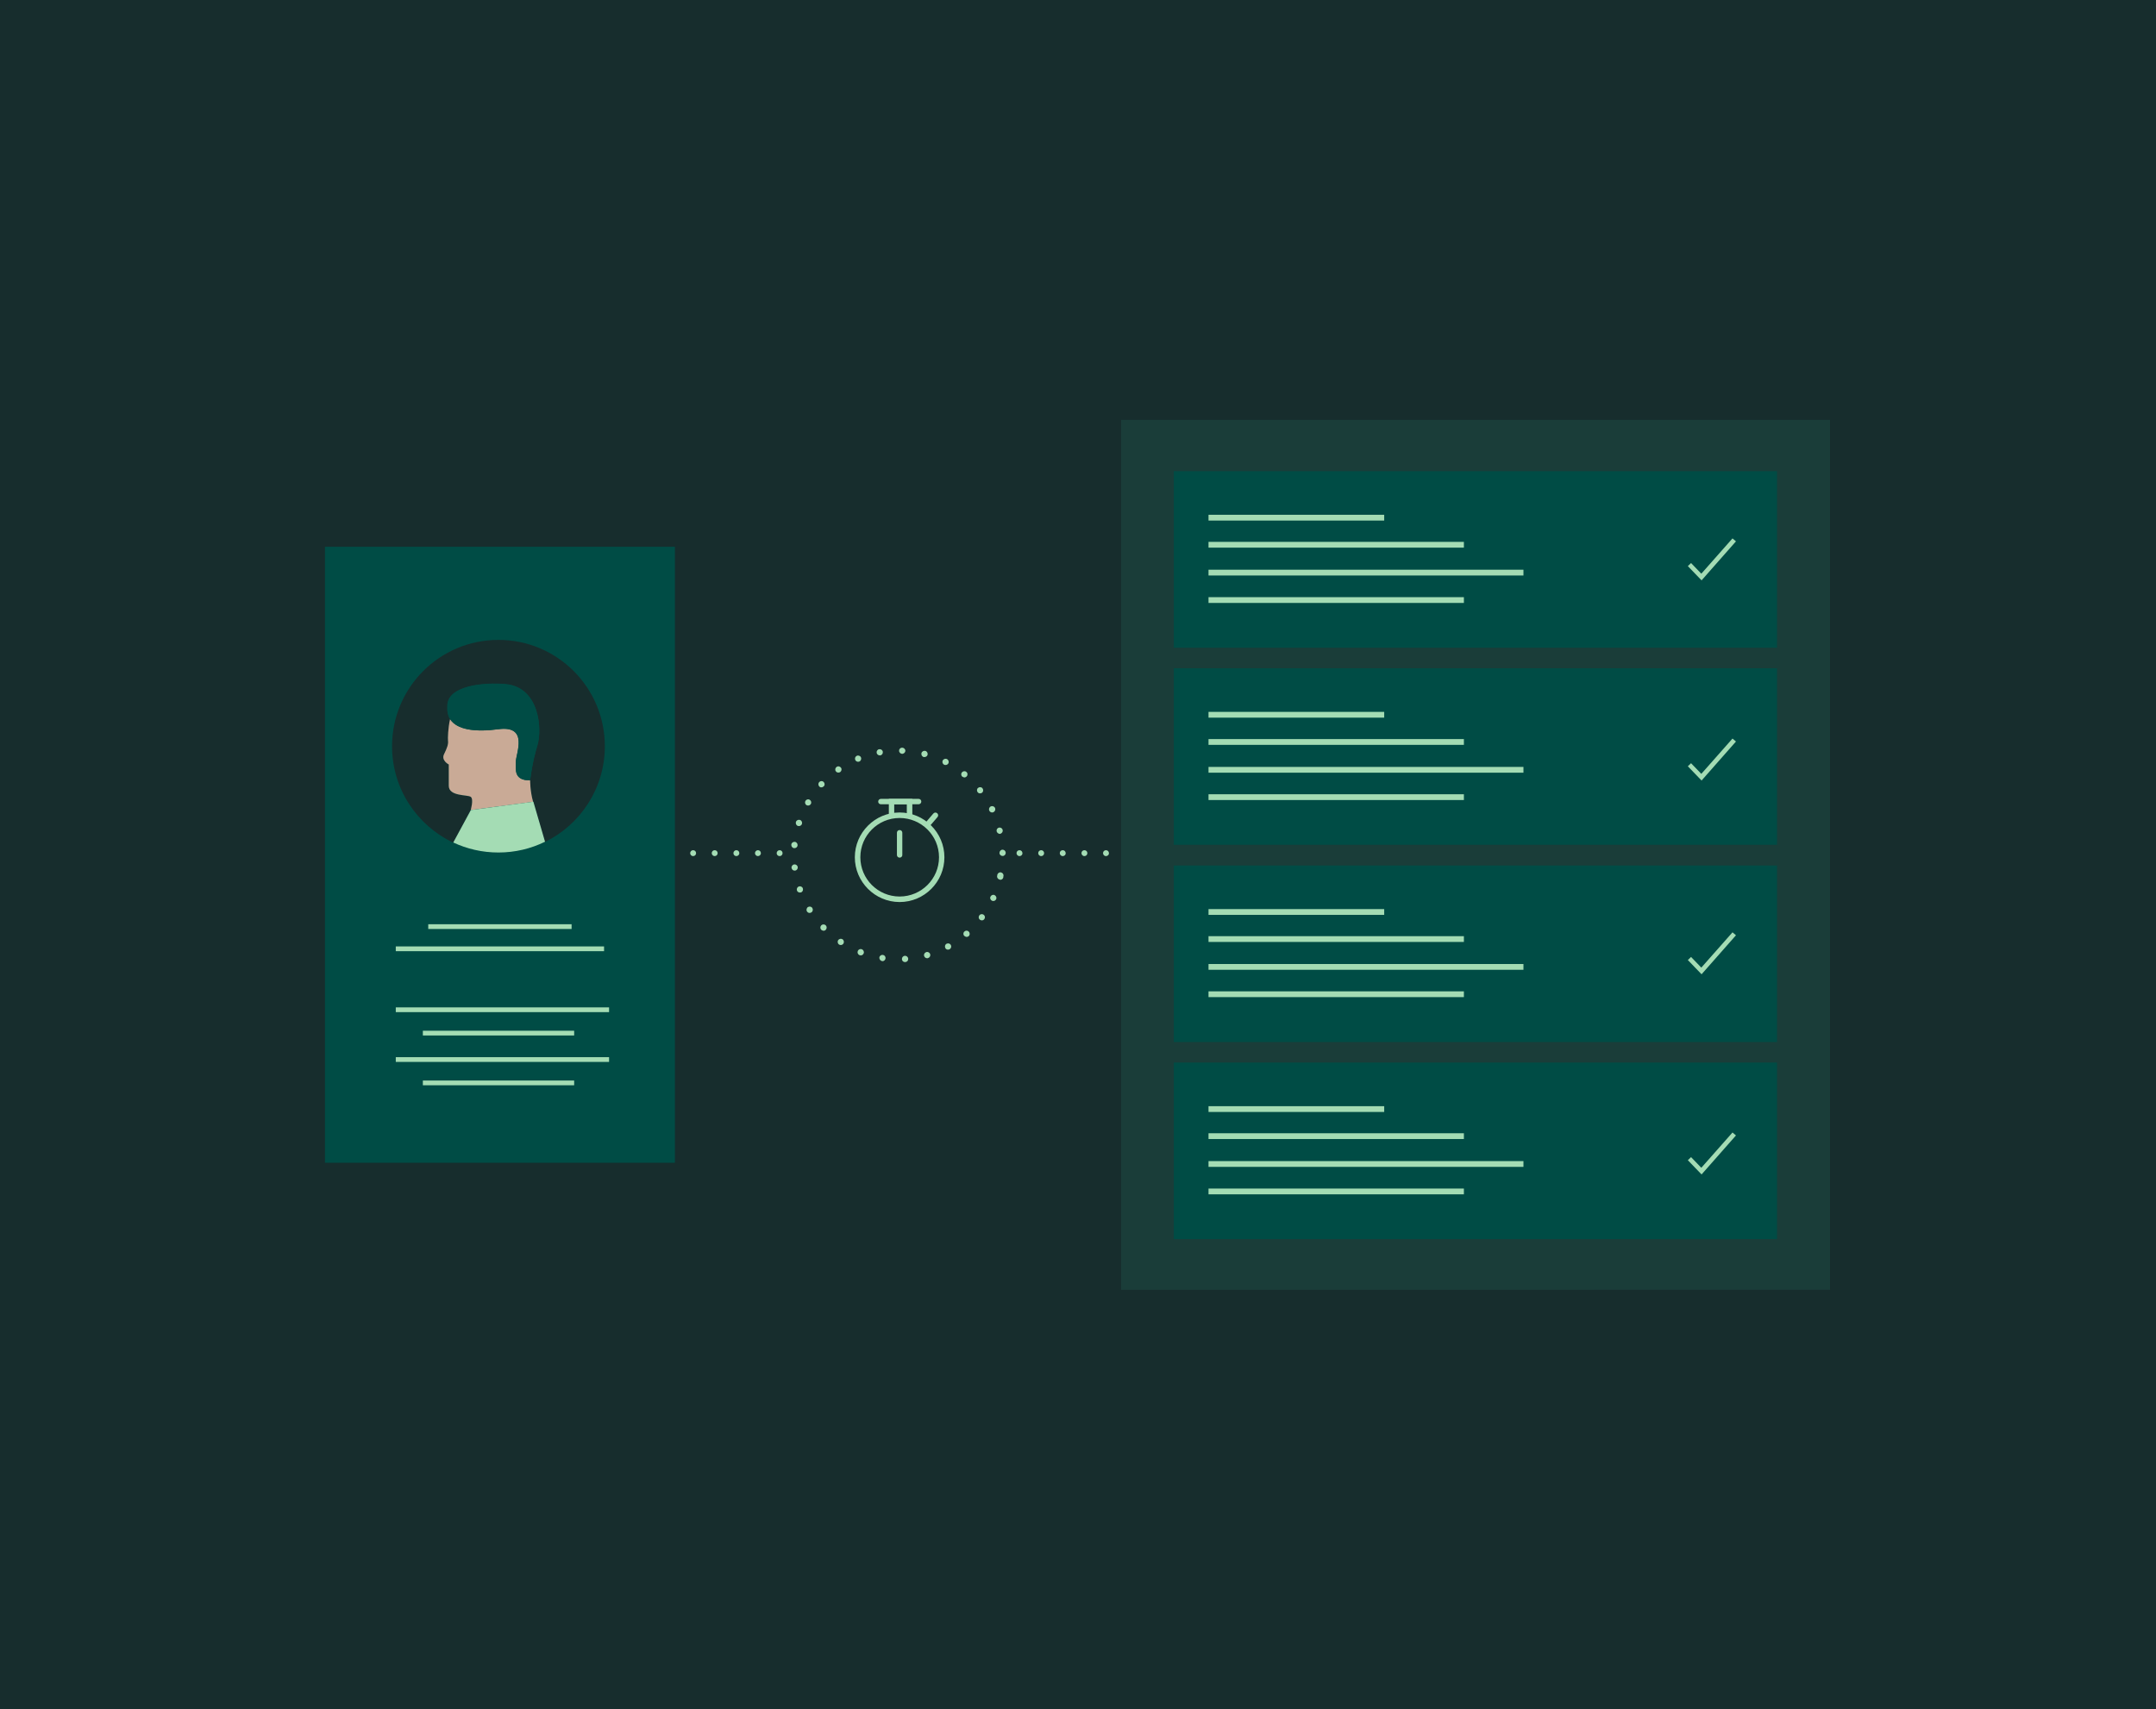 <?xml version="1.0" encoding="utf-8"?>
<!-- Generator: Adobe Illustrator 27.8.0, SVG Export Plug-In . SVG Version: 6.00 Build 0)  -->
<svg version="1.1" xmlns="http://www.w3.org/2000/svg" xmlns:xlink="http://www.w3.org/1999/xlink" x="0px" y="0px"
	 viewBox="0 0 1680 1332" style="enable-background:new 0 0 1680 1332;" xml:space="preserve">
<style type="text/css">
	.st0{fill:#172D2D;}
	.st1{fill:#004C45;}
	.st2{fill:#A4DCB4;}
	.st3{fill:#C9AA96;}
	.st4{fill:#1A3D39;}
</style>
<g id="Illustration">
	<rect class="st0" width="1680" height="1332"/>
	<g>
		<path class="st1" d="M525.9,426.1H253.2v480.1c0,0,0,0,0,0h272.7c0,0,0,0,0,0V426.1z"/>
		<path class="st2" d="M470.7,737.6H308.4v3.7h162.3V737.6z"/>
		<path class="st2" d="M445.4,720.3H333.7v3.7h111.7V720.3z"/>
		<path class="st2" d="M474.6,785.1H308.4v3.7h166.2V785.1z"/>
		<path class="st2" d="M447.4,803.3H329.5v3.7h117.9V803.3z"/>
		<path class="st2" d="M474.6,823.9H308.4v3.7h166.2V823.9z"/>
		<path class="st2" d="M447.4,842.1H329.5v3.7h117.9V842.1z"/>
		<g>
			<path class="st0" d="M471.3,581.6c0-45.8-37.1-82.9-82.9-82.9s-82.9,37.1-82.9,82.9c0,33.2,19.5,61.8,47.7,75.1l13.7-25.3l0,0
				l0,0c0-0.1,2.5-8.5,0-10.3c-2.5-1.8-17.1-0.2-17.1-8.6v-16.6c0,0-6-3.1-3.7-8c2.4-4.9,3.5-7.9,3.1-10.6c-0.2-1.6,0-9.7,1.6-16.7
				c-1.7-2.6-2.4-5.8-2.2-9.7c-0.8-16.6,28.7-19.1,45.4-17.6c26.3,2.4,28.7,35.1,24.7,47.9c-4,12.8-5.6,27.1-5.6,27.1c0,0,0,0,0,0
				c0,0.2-0.2,8,2.4,16.7l-48.6,6.4c0,0,0,0,0,0l48.6-6.4l9.1,31.2C452.3,642.7,471.3,614.3,471.3,581.6z"/>
			<path class="st3" d="M413.1,608.2c-12.7,0-11.2-8-11.2-14.4c0-6.4,10.4-28.7-13.6-25.5c-18.2,2.4-32.3,0.4-37.6-7.8
				c-1.6,7-1.8,15.1-1.6,16.7c0.4,2.7-0.7,5.7-3.1,10.6c-2.4,4.9,3.7,8,3.7,8v16.6c0,8.4,14.6,6.8,17.1,8.6c2.5,1.8,0,10.2,0,10.3
				l48.6-6.4C413,616.2,413.1,608.4,413.1,608.2z"/>
			<polygon class="st3" points="366.9,631.3 366.9,631.3 366.9,631.3 366.9,631.3 366.9,631.3 			"/>
			<path class="st2" d="M366.9,631.3L366.9,631.3L366.9,631.3l-13.7,25.3c10.7,5,22.6,7.8,35.2,7.8c13,0,25.3-3,36.3-8.4l-9.1-31.2
				L366.9,631.3z"/>
			
				<rect x="366.9" y="631.3" transform="matrix(0.981 -0.196 0.196 0.981 -116.69 84.208)" class="st2" width="0" height="0"/>
			<path class="st1" d="M356.7,549.9c7.1-2.9,42.7,6.9,42.7,6.9l13.7,51.3c0,0,0,0,0,0c0,0,0,0,0,0c0,0,1.6-14.4,5.6-27.1
				c4-12.8,1.6-45.5-24.7-47.9c-16.7-1.5-46.2,1-45.4,17.6c-0.3,3.9,0.5,7.1,2.2,9.7C352,555.5,353.8,551.1,356.7,549.9z"/>
			<path class="st1" d="M388.4,568.3c23.9-3.2,13.6,19.1,13.6,25.5c0,6.4-1.6,14.4,11.2,14.4c0,0,0,0,0,0l-13.7-51.3
				c0,0-35.7-9.9-42.7-6.9c-2.9,1.2-4.8,5.6-5.9,10.6C356.1,568.7,370.2,570.8,388.4,568.3z"/>
		</g>
	</g>
	<g>
		<path class="st4" d="M1426,327.2H873.6v678H1426V327.2z"/>
		<path class="st1" d="M1384.6,367.2H914.6v137.6h470.1V367.2z"/>
		<path class="st2" d="M1140.7,422.3h-199v4.5h199V422.3z"/>
		<path class="st2" d="M1140.7,465.4h-199v4.5h199V465.4z"/>
		<path class="st2" d="M1187.1,444H941.7v4.5h245.4V444z"/>
		<path class="st2" d="M1078.7,401.2H941.7v4.5h136.9V401.2z"/>
		<path class="st1" d="M1384.6,520.8H914.6v137.6h470.1V520.8z"/>
		<path class="st2" d="M1140.7,576h-199v4.5h199V576z"/>
		<path class="st2" d="M1140.7,619h-199v4.5h199V619z"/>
		<path class="st2" d="M1187.1,597.7H941.7v4.5h245.4V597.7z"/>
		<path class="st2" d="M1078.7,554.8H941.7v4.5h136.9V554.8z"/>
		<path class="st1" d="M1384.6,674.5H914.6v137.6h470.1V674.5z"/>
		<path class="st2" d="M1140.7,729.6h-199v4.5h199V729.6z"/>
		<path class="st2" d="M1140.7,772.6h-199v4.5h199V772.6z"/>
		<path class="st2" d="M1187.1,751.3H941.7v4.5h245.4V751.3z"/>
		<path class="st2" d="M1078.7,708.5H941.7v4.5h136.9V708.5z"/>
		<path class="st1" d="M1384.6,828.1H914.6v137.6h470.1V828.1z"/>
		<path class="st2" d="M1140.7,883.2h-199v4.5h199V883.2z"/>
		<path class="st2" d="M1140.7,926.3h-199v4.5h199V926.3z"/>
		<path class="st2" d="M1187.1,904.9H941.7v4.5h245.4V904.9z"/>
		<path class="st2" d="M1078.7,862.1H941.7v4.5h136.9V862.1z"/>
		<path class="st2" d="M1325.9,452.3l-10.7-11.1l2.5-2.4l8,8.3l24.3-27.5l2.7,2.3L1325.9,452.3z"/>
		<path class="st2" d="M1325.9,608.3l-10.7-11.1l2.5-2.4l8,8.3l24.3-27.5l2.7,2.3L1325.9,608.3z"/>
		<path class="st2" d="M1325.9,759.3l-10.7-11.1l2.5-2.4l8,8.3l24.3-27.5l2.7,2.3L1325.9,759.3z"/>
		<path class="st2" d="M1325.9,915.3l-10.7-11.1l2.5-2.4l8,8.3l24.3-27.5l2.7,2.3L1325.9,915.3z"/>
	</g>
	<g>
		<path class="st2" d="M861.8,667.2c-1.3,0-2.3-1.1-2.3-2.3c0-1.3,1-2.3,2.3-2.3c1.3,0,2.3,1,2.3,2.3
			C864.2,666.2,863.1,667.2,861.8,667.2z M845,667.2c-1.3,0-2.3-1.1-2.3-2.3c0-1.3,1-2.3,2.3-2.3c1.3,0,2.3,1,2.3,2.3
			C847.3,666.2,846.3,667.2,845,667.2z M828.1,667.2c-1.3,0-2.3-1.1-2.3-2.3c0-1.3,1-2.3,2.3-2.3c1.3,0,2.3,1,2.3,2.3
			C830.5,666.2,829.4,667.2,828.1,667.2z M811.3,667.2c-1.3,0-2.3-1.1-2.3-2.3c0-1.3,1-2.3,2.3-2.3c1.3,0,2.3,1,2.3,2.3
			C813.6,666.2,812.6,667.2,811.3,667.2z M794.4,667.2c-1.3,0-2.3-1.1-2.3-2.3c0-1.3,1-2.3,2.3-2.3c1.3,0,2.3,1,2.3,2.3
			C796.8,666.2,795.7,667.2,794.4,667.2z M605.2,664.9c0-1.3,1.1-2.3,2.3-2.3c1.3,0,2.3,1,2.3,2.3c0,1.3-1,2.3-2.3,2.3
			C606.2,667.2,605.2,666.2,605.2,664.9z M588.3,664.9c0-1.3,1.1-2.3,2.3-2.3c1.3,0,2.3,1,2.3,2.3c0,1.3-1.1,2.3-2.3,2.3
			C589.4,667.2,588.3,666.2,588.3,664.9z M571.5,664.9c0-1.3,1-2.3,2.3-2.3c1.3,0,2.3,1,2.3,2.3c0,1.3-1.1,2.3-2.3,2.3
			C572.5,667.2,571.5,666.2,571.5,664.9z M554.6,664.9c0-1.3,1-2.3,2.3-2.3c1.3,0,2.3,1,2.3,2.3c0,1.3-1,2.3-2.3,2.3
			C555.7,667.2,554.6,666.2,554.6,664.9z M537.8,664.9c0-1.3,1-2.3,2.3-2.3c1.3,0,2.3,1,2.3,2.3c0,1.3-1,2.3-2.3,2.3
			C538.8,667.2,537.8,666.2,537.8,664.9z"/>
		<g>
			<path class="st0" d="M699.9,747.5c44.9,0,81.3-36.4,81.3-81.3c0-44.9-36.4-81.3-81.3-81.3s-81.3,36.4-81.3,81.3
				C618.7,711.1,655.1,747.5,699.9,747.5z"/>
			<path class="st2" d="M702.8,747.5c-0.1-1.3,0.9-2.5,2.3-2.6c1.3-0.1,2.5,0.9,2.6,2.3s-0.9,2.5-2.3,2.6c0,0-0.1,0-0.2,0
				C703.9,749.8,702.8,748.8,702.8,747.5z M687.3,749c-1.3-0.2-2.2-1.5-2.1-2.8c0.2-1.3,1.5-2.2,2.8-2c1.3,0.2,2.2,1.4,2,2.8
				c-0.2,1.2-1.2,2.1-2.4,2.1C687.6,749,687.4,749,687.3,749z M720.1,745c-0.4-1.3,0.4-2.6,1.7-3c1.3-0.4,2.7,0.4,3,1.7
				c0.4,1.3-0.4,2.6-1.7,3c-0.2,0.1-0.5,0.1-0.7,0.1C721.4,746.8,720.4,746.1,720.1,745L720.1,745z M669.8,744.4
				c-1.3-0.5-1.9-1.9-1.4-3.2c0.5-1.3,1.9-1.9,3.2-1.4c1.2,0.5,1.9,1.9,1.4,3.2c-0.4,1-1.3,1.6-2.3,1.6
				C670.4,744.5,670.1,744.5,669.8,744.4z M736.6,738.8c-0.6-1.2-0.2-2.7,1-3.3c1.2-0.6,2.7-0.2,3.3,1c0.7,1.2,0.2,2.7-1,3.3
				c-0.4,0.2-0.8,0.3-1.2,0.3C737.8,740.1,737,739.7,736.6,738.8z M653.8,736.1c-1.1-0.7-1.4-2.3-0.7-3.4c0.8-1.1,2.3-1.4,3.4-0.7
				c1.1,0.7,1.4,2.3,0.7,3.4c-0.5,0.7-1.2,1.1-2,1.1C654.7,736.5,654.2,736.4,653.8,736.1z M751.3,729.3c-0.9-1-0.8-2.6,0.3-3.4
				c1-0.9,2.5-0.8,3.4,0.3c0.9,1,0.8,2.6-0.2,3.4c-0.5,0.4-1,0.6-1.6,0.6C752.5,730.1,751.8,729.8,751.3,729.3z M639.9,724.6
				c-0.9-1-0.9-2.5,0.1-3.5c1-0.9,2.5-0.9,3.5,0.1c0.9,1,0.9,2.5-0.1,3.5c-0.5,0.5-1.1,0.7-1.7,0.7C641,725.3,640.4,725,639.9,724.6
				z M763.6,716.8c-1.1-0.8-1.3-2.3-0.5-3.4c0.8-1.1,2.3-1.3,3.4-0.5c1.1,0.8,1.3,2.3,0.5,3.4c-0.5,0.7-1.2,1-2,1
				C764.6,717.3,764.1,717.1,763.6,716.8z M628.8,710.3c-0.7-1.1-0.3-2.7,0.8-3.4c1.2-0.7,2.7-0.4,3.4,0.8c0.7,1.1,0.4,2.7-0.8,3.4
				c-0.4,0.2-0.8,0.4-1.3,0.4C630,711.5,629.2,711,628.8,710.3z M773,702c-1.2-0.6-1.8-2-1.2-3.2c0.6-1.2,2-1.8,3.2-1.2
				c1.2,0.6,1.8,2,1.2,3.2c-0.4,0.9-1.3,1.4-2.2,1.4C773.7,702.2,773.3,702.1,773,702z M621,694c-0.4-1.3,0.2-2.7,1.5-3.1
				c1.3-0.5,2.7,0.2,3.1,1.5c0.4,1.3-0.2,2.7-1.5,3.1c-0.3,0.1-0.5,0.1-0.8,0.1C622.3,695.6,621.3,695,621,694z M778.9,685.5
				c-1.3-0.3-2.2-1.6-1.9-2.9c0-0.1,0.1-0.3,0.1-0.4c0-0.1,0-0.3,0-0.4c0.3-1.3,1.6-2.2,2.9-1.9c1.3,0.3,2.2,1.5,1.9,2.9
				c0,0.2-0.1,0.3-0.1,0.5c0,0.2,0,0.3,0,0.5c-0.2,1.1-1.3,1.9-2.4,1.9C779.3,685.5,779.1,685.5,778.9,685.5z M616.8,676.4
				c-0.2-1.3,0.8-2.6,2.1-2.7c1.3-0.2,2.6,0.8,2.7,2.1c0.2,1.3-0.8,2.6-2.1,2.7c-0.1,0-0.2,0-0.3,0C618,678.6,617,677.6,616.8,676.4
				z M778.8,664.7c0-1.3,1.1-2.5,2.4-2.5c1.3,0,2.4,1,2.5,2.4c0,1.3-1,2.5-2.4,2.5h0C779.9,667.1,778.8,666.1,778.8,664.7z
				 M618.8,661c-1.3-0.1-2.3-1.3-2.2-2.7s1.3-2.3,2.7-2.2c1.3,0.1,2.3,1.3,2.2,2.7c-0.1,1.3-1.2,2.2-2.4,2.2
				C619,661,618.9,661,618.8,661z M776.6,647.9c-0.3-1.3,0.5-2.6,1.8-2.9c1.3-0.3,2.6,0.5,2.9,1.8c0.3,1.3-0.5,2.6-1.8,3
				c-0.2,0-0.4,0.1-0.6,0.1C777.9,649.7,776.9,649,776.6,647.9z M621.8,643.7c-1.3-0.4-2-1.8-1.6-3.1c0.4-1.3,1.8-2,3.1-1.6
				c1.3,0.4,2,1.8,1.6,3.1c-0.3,1-1.3,1.7-2.3,1.7C622.3,643.8,622.1,643.8,621.8,643.7z M770.9,631.8c-0.6-1.2-0.1-2.7,1.1-3.3
				c1.2-0.6,2.7-0.1,3.3,1.1c0.6,1.2,0.1,2.7-1.1,3.3c-0.3,0.2-0.7,0.3-1.1,0.3C772.2,633.2,771.3,632.7,770.9,631.8z M628.5,627.5
				c-1.2-0.7-1.5-2.2-0.9-3.3c0.7-1.2,2.2-1.6,3.3-0.9c1.2,0.7,1.6,2.2,0.9,3.3c-0.5,0.8-1.3,1.2-2.1,1.2
				C629.3,627.8,628.9,627.7,628.5,627.5z M761.8,617.4c-0.8-1.1-0.7-2.6,0.4-3.4c1.1-0.8,2.6-0.7,3.4,0.4c0.8,1.1,0.7,2.6-0.4,3.4
				c-0.4,0.4-1,0.5-1.5,0.5C763,618.4,762.3,618,761.8,617.4z M638.5,613c-1-0.9-1.1-2.5-0.1-3.5c0.9-1,2.5-1,3.4-0.1
				s1.1,2.5,0.1,3.4c-0.5,0.5-1.1,0.8-1.8,0.8C639.5,613.7,638.9,613.5,638.5,613z M749.9,605.3c-1.1-0.8-1.2-2.4-0.3-3.4
				c0.9-1,2.4-1.2,3.4-0.3c1.1,0.8,1.2,2.4,0.3,3.4c-0.5,0.6-1.2,0.9-1.9,0.9C750.9,605.8,750.4,605.6,749.9,605.3z M651.3,601.1
				c-0.8-1.1-0.5-2.6,0.6-3.4c1.1-0.8,2.6-0.5,3.4,0.6c0.8,1.1,0.5,2.6-0.6,3.4c-0.4,0.3-0.9,0.4-1.4,0.4
				C652.5,602.1,651.8,601.8,651.3,601.1z M735.7,596c-1.2-0.6-1.7-2.1-1.1-3.3c0.6-1.2,2.1-1.7,3.3-1.1c1.2,0.6,1.7,2.1,1.1,3.3
				c-0.4,0.8-1.3,1.3-2.2,1.3C736.4,596.2,736,596.1,735.7,596L735.7,596z M666.4,592.2c-0.5-1.3,0.1-2.7,1.3-3.2
				c1.2-0.5,2.7,0.1,3.2,1.3c0.5,1.2-0.1,2.7-1.3,3.2c-0.3,0.1-0.6,0.2-0.9,0.2C667.7,593.7,666.8,593.1,666.4,592.2L666.4,592.2z
				 M719.8,590c-1.3-0.3-2.1-1.7-1.8-3c0.3-1.3,1.7-2.1,3-1.8c1.3,0.3,2.1,1.7,1.8,3c-0.3,1.1-1.3,1.8-2.4,1.8
				C720.2,590,720,590,719.8,590z M683.1,586.7c-0.2-1.3,0.6-2.6,2-2.8c1.3-0.2,2.6,0.6,2.8,2c0.2,1.3-0.6,2.6-2,2.8
				c-0.1,0-0.3,0-0.4,0C684.4,588.7,683.3,587.9,683.1,586.7z M702.9,587.5c-1.3-0.1-2.4-1.2-2.3-2.5c0-1.4,1.2-2.4,2.5-2.3
				c1.4,0.1,2.4,1.2,2.4,2.5C705.4,586.4,704.3,587.5,702.9,587.5L702.9,587.5z"/>
			<path class="st2" d="M701,703c-19.2,0-34.9-15.7-34.9-34.9s15.7-34.9,34.9-34.9s34.9,15.7,34.9,34.9S720.3,703,701,703z
				 M701,637.5c-16.9,0-30.6,13.7-30.6,30.6s13.7,30.6,30.6,30.6s30.7-13.7,30.7-30.6S717.9,637.5,701,637.5z"/>
			<path class="st2" d="M701,668.4c-1.2,0-2.1-0.9-2.1-2.1v-17.3c0-1.2,0.9-2.1,2.1-2.1c1.2,0,2.1,0.9,2.1,2.1v17.3
				C703.2,667.4,702.2,668.4,701,668.4z"/>
			<path class="st2" d="M715.8,626.8h-29.4c-1.2,0-2.1-0.9-2.1-2.1c0-1.2,1-2.1,2.1-2.1h29.4c1.2,0,2.1,0.9,2.1,2.1
				C717.9,625.9,716.9,626.8,715.8,626.8z"/>
			<path class="st2" d="M722.8,644.6c-0.5,0-1-0.2-1.4-0.5c-0.9-0.8-1-2.1-0.2-3l6.1-7.1c0.8-0.9,2.1-1,3-0.2c0.9,0.8,1,2.1,0.2,3
				l-6.1,7.1C724,644.4,723.4,644.6,722.8,644.6z"/>
			<path class="st2" d="M710.8,635.4h-4.2v-8.6h-9.8v8.6h-4.2v-12.8h18.3V635.4z"/>
		</g>
	</g>
</g>
<g id="Guides">
</g>
</svg>
